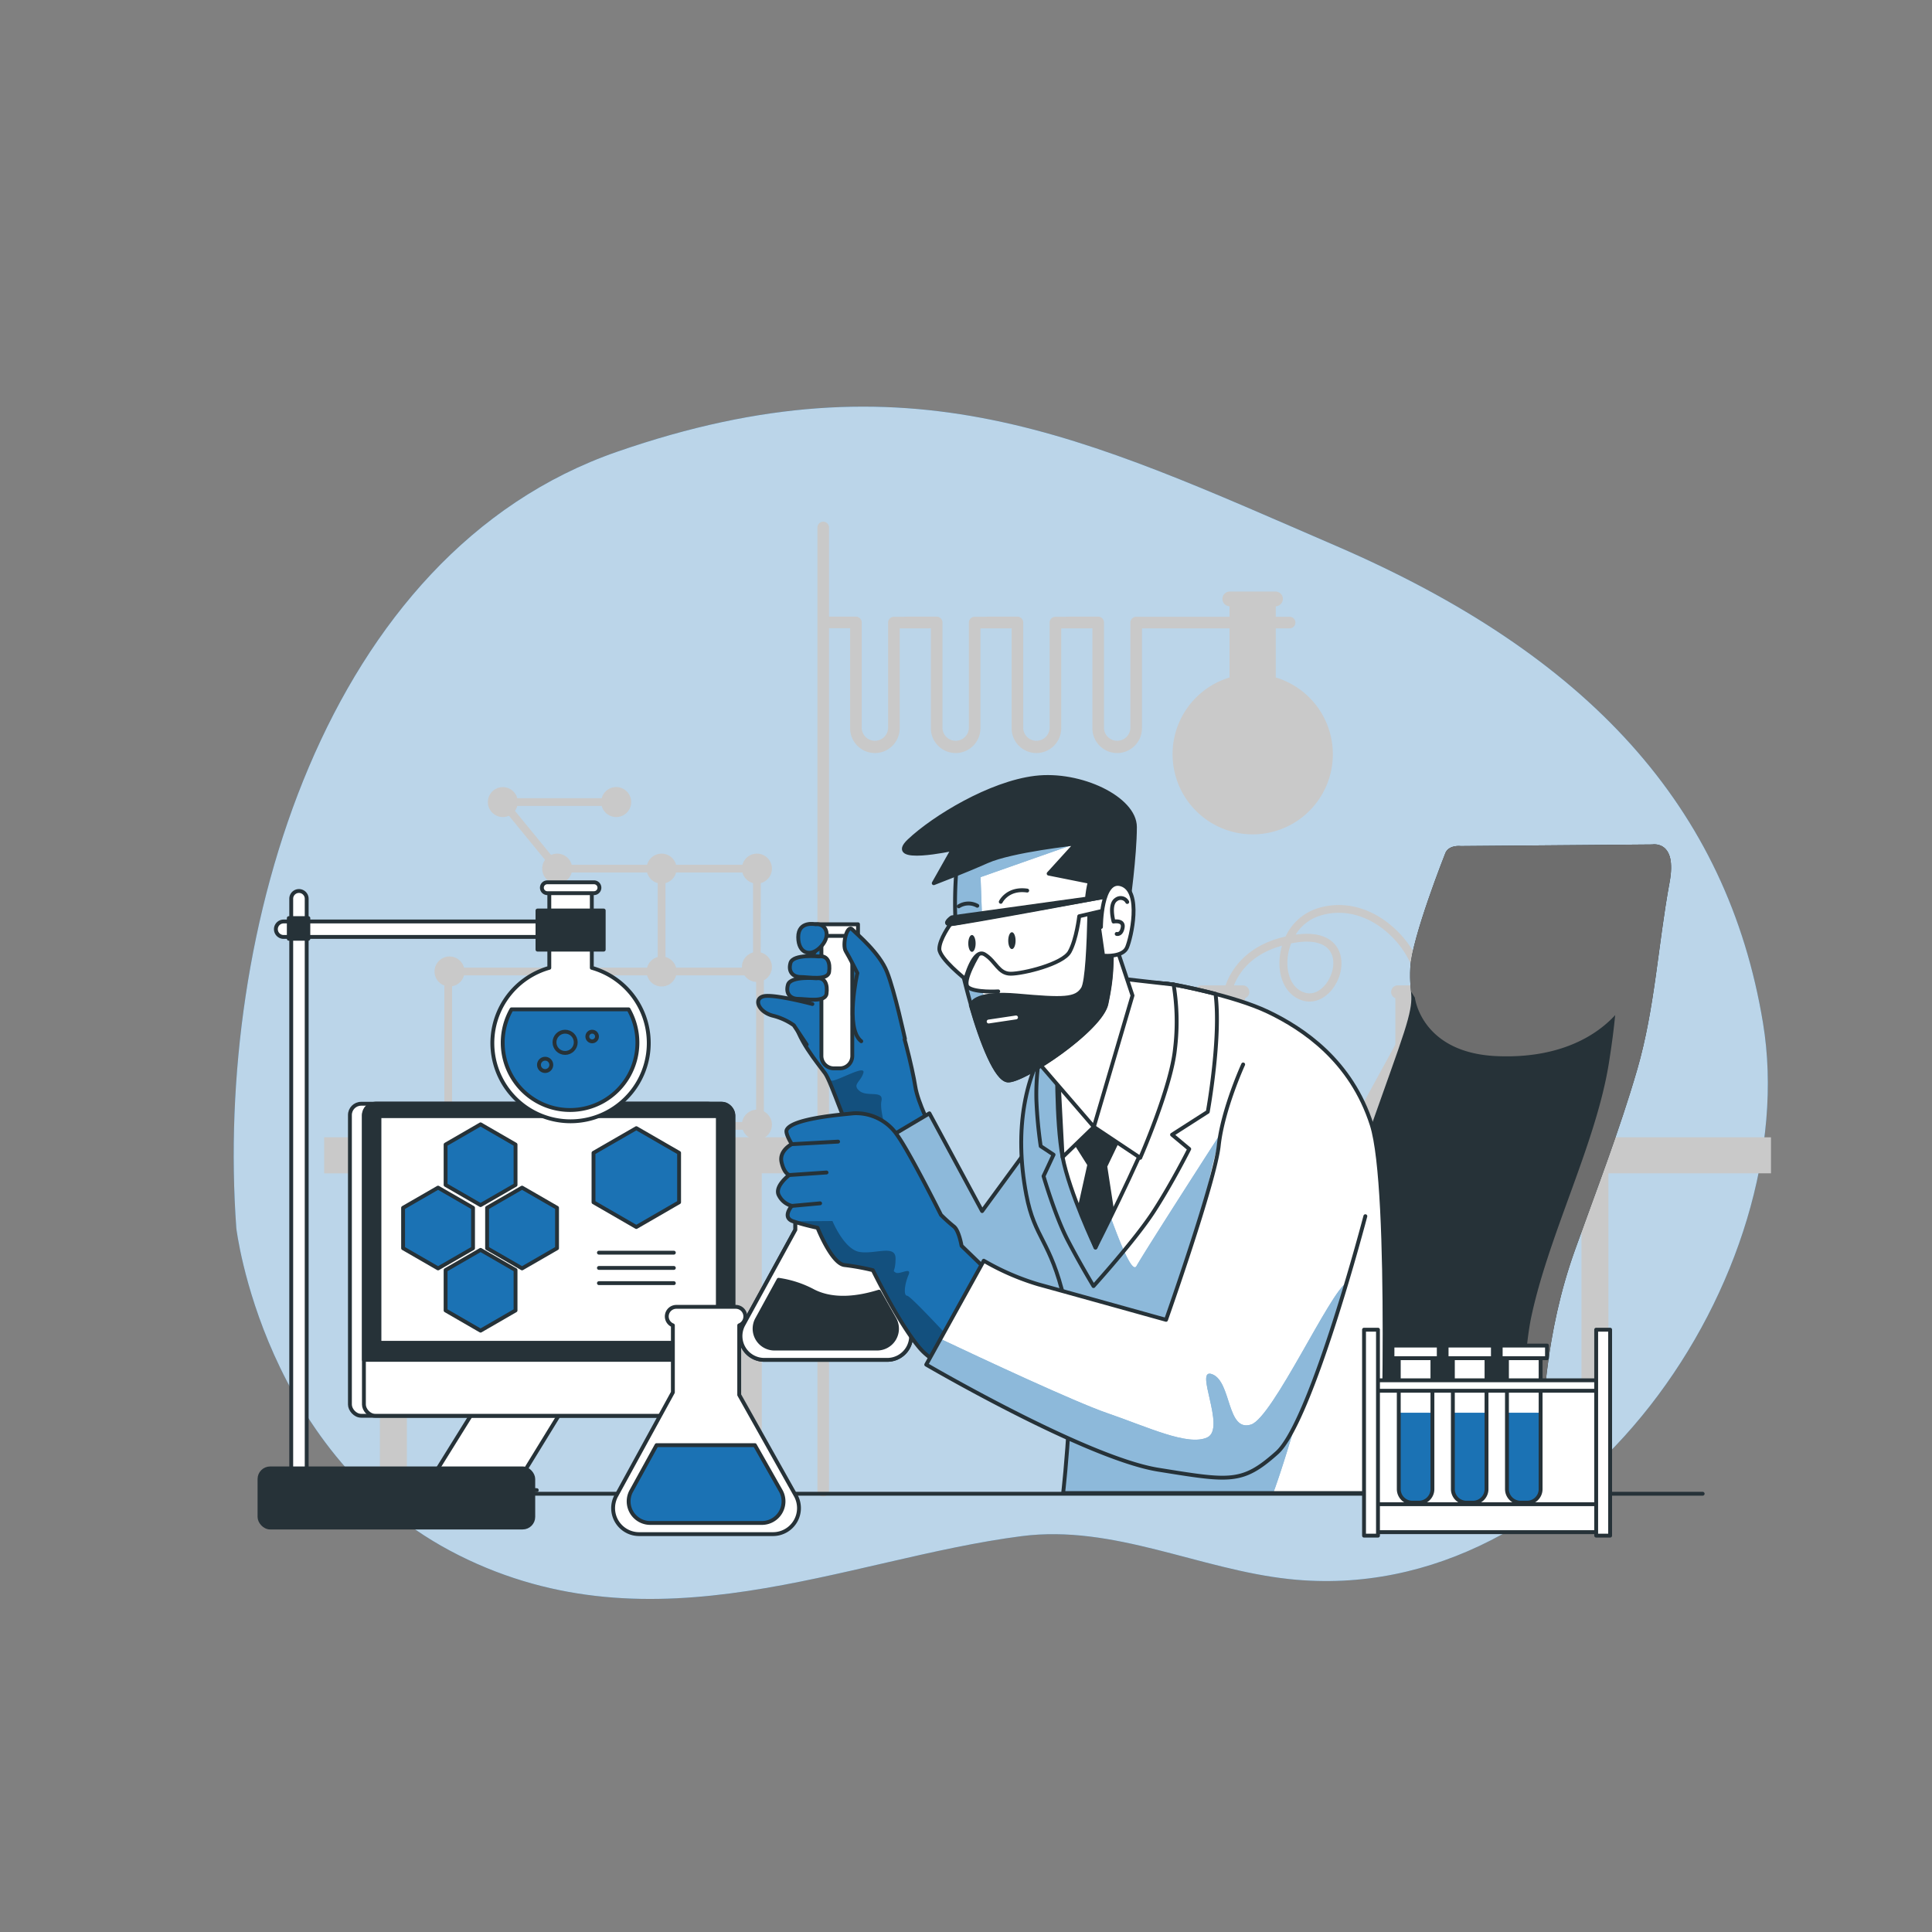 <svg xmlns="http://www.w3.org/2000/svg" viewBox="0 0 500 500" width="500" height="500"><rect x="0" y="0" width="500" height="500" fill="#808080" stroke="none"/><defs><clipPath id="a"><path d="M241.19 292.45s-3.66-7-4.32-11.31-3.66-17-6.33-23-15.64-13.64-18-13.31-7.32 13-7 18.31 6.33 12.31 8 14.64 5.66 15 8.32 19 3 5.66 3 5.66z" fill="#1b72b4" stroke="#263238" stroke-linecap="round" stroke-linejoin="round"/></clipPath><clipPath id="b"><path d="M240.53 288.13l-19.64 11.64s7.32 13.32 11.32 24.63 12 32.62 25.29 32.28 25.63-17.3 25.63-17.3l-15.31-44.6-13.65 18.64z" fill="#fff" stroke="#263238" stroke-linecap="round" stroke-linejoin="round"/></clipPath><clipPath id="c"><path d="M303.71 254.8s15.55 2.78 24.54 7.1 21.44 12.58 26.76 29.22 2.66 95.29 2.66 95.29h-82.53s4-34.39.33-50-7.68-15.75-9.86-27.2c-6.5-34.03 11.81-58.07 38.1-54.41z" fill="#fff" stroke="#263238" stroke-linecap="round" stroke-linejoin="round"/></clipPath><clipPath id="d"><path d="M259.5 332.72l-10.65-10.31s-.67-4-2-5a42.67 42.67 0 01-3.33-3s-8-16-11.31-20.64a12.9 12.9 0 00-11.32-5.65c-3 .33-16 1.33-17.3 4.32-.41.92 1.33 3.66 1.33 3.66s-3.33 1.67-2.66 4.66 2 3.33 2 3.33-4 3-2.66 5.33a5.21 5.21 0 003.33 2.66s-2.66 3 .33 4a61.81 61.81 0 006.32 1.67s3.66 9.31 7 9.65a60.54 60.54 0 017.32 1.33s6.66 13.64 12 20 15 7 15 7z" fill="#1b72b4" stroke="#263238" stroke-linecap="round" stroke-linejoin="round"/></clipPath><clipPath id="e"><path d="M321.73 275.48s-5.32 11.65-6.32 21-13.64 45.09-13.64 45.09-25.63-7.15-32.95-9.15a64.88 64.88 0 01-14.22-6.15l-14.89 26.89s41.43 24.21 60.06 27.2 21.68 3.64 30.67-4.36 22.91-61.25 22.91-61.25" fill="#fff" stroke="#263238" stroke-linecap="round" stroke-linejoin="round"/></clipPath><clipPath id="f"><path d="M247.71 223.25s-1.77 14.18 1.06 26.94 8.16 29.07 12.06 29.42 24.1-13.11 25.52-19.85 1.41-9.57 1.41-18.08a166 166 0 00-1.06-20.91c-.71-5.32-3.9-11-13.47-9.57s-21.98 5.32-25.52 12.05z" fill="#fff" stroke="#263238" stroke-linecap="round" stroke-linejoin="round"/></clipPath><clipPath id="g"><path d="M390 349.69h8.71v35.69a3.51 3.51 0 01-3.51 3.51h-1.69a3.51 3.51 0 01-3.51-3.51v-35.69h0z" fill="#fff" stroke="#263238" stroke-linecap="round" stroke-linejoin="round"/></clipPath><clipPath id="h"><path d="M376 349.69h8.71v35.69a3.51 3.51 0 01-3.51 3.51h-1.69a3.51 3.51 0 01-3.51-3.51v-35.69h0z" fill="#fff" stroke="#263238" stroke-linecap="round" stroke-linejoin="round"/></clipPath><clipPath id="i"><path d="M362 349.69h8.71v35.69a3.51 3.51 0 01-3.51 3.51h-1.69a3.51 3.51 0 01-3.51-3.51v-35.69h0z" fill="#fff" stroke="#263238" stroke-linecap="round" stroke-linejoin="round"/></clipPath></defs><g><path d="M61.16 317.86s6.94 59.24 57.59 84.64 100.17.89 145.66-4.95c23.83-3.06 45.95 8.64 69.32 11.12 74.72 7.95 133.18-79.5 122.53-143.94-9.21-55.79-45.12-95.22-110.46-123.44S235.52 90.64 159.74 116.9 55.6 241.16 61.16 317.86z" fill="#1b72b4"/><path d="M61.16 317.86s6.94 59.24 57.59 84.64 100.17.89 145.66-4.95c23.83-3.06 45.95 8.64 69.32 11.12 74.72 7.95 133.18-79.5 122.53-143.94-9.21-55.79-45.12-95.22-110.46-123.44S235.52 90.64 159.74 116.9 55.6 241.16 61.16 317.86z" fill="#fff" opacity=".7"/></g><g fill="#c9c9c9"><path d="M134 207.57a3.87 3.87 0 10-3.87 3.88 3.87 3.87 0 003.87-3.88zM163.35 207.57a3.88 3.88 0 10-3.87 3.88 3.87 3.87 0 003.87-3.88zM148.08 224.8a3.88 3.88 0 10-3.87 3.88 3.87 3.87 0 003.87-3.88zM175.1 224.8a3.88 3.88 0 10-3.88 3.88 3.88 3.88 0 003.88-3.88zM175.1 251.43a3.88 3.88 0 10-3.88 3.87 3.88 3.88 0 003.88-3.87zM120.22 251.43a3.88 3.88 0 10-3.87 3.87 3.88 3.88 0 003.87-3.87zM199.77 224.8a3.88 3.88 0 10-3.88 3.88 3.88 3.88 0 003.88-3.88zM199.77 250.25a3.88 3.88 0 10-3.88 3.88 3.88 3.88 0 003.88-3.88zM199.77 291.08a3.88 3.88 0 10-3.88 3.87 3.88 3.88 0 003.88-3.87z"/><path d="M196.54 250.4l-1.95-.43.3-1.39V225.8h-51.16L128 206.57h31.48v2h-27.26l12.46 15.23h52.21l-.02 25.1-.33 1.5z"/><path d="M197.68 292.37H93.73v-2h101.95v-37.94h-25.46V224.8h2v25.63h25.46v41.94z"/><path d="M117 291.37h-2v-40.94h56.22v2H117v38.94zM303 294.33h155.33v9.33H303z"/><path d="M409.28 299.45h6.98v89.85h-6.98zM83.89 294.33h155.33v9.33H83.89z"/><path d="M190.17 299.45h6.98v89.85h-6.98zM98.32 299.45h6.98v89.85h-6.98zM383.17 288.87L373 270.77v-12.44a1.72 1.72 0 00-.62-3.32h-10.64a1.72 1.72 0 00-.62 3.32v12L350.91 289a4.65 4.65 0 004.14 6.78h24a4.66 4.66 0 004.12-6.91zM332.42 288.87l-10.18-18.1v-12.44a1.72 1.72 0 00-.62-3.32H311a1.72 1.72 0 00-.63 3.32v12L300.15 289a4.65 4.65 0 004.14 6.78h24a4.66 4.66 0 004.13-6.91z"/><path d="M367.59 260.3h-.18a1 1 0 01-.84-1.2c1-5.86-2-13-7.62-17.85-5.29-4.59-11.66-6.12-17.48-4.22a11.38 11.38 0 00-6.14 4.81h.35c6.49-.82 9.3 1.5 10.51 3.59 1.68 2.91 1.16 7.2-1.28 10.42-2 2.66-4.8 3.84-7.49 3.17-3.72-.94-6.13-4.5-6.3-9.28a15.93 15.93 0 01.67-5c-11.68 3.19-13.06 12.23-13.12 12.65a1 1 0 01-2.05-.27c0-.12 1.68-11.55 16.08-14.74a13.72 13.72 0 018.13-7.26c6.52-2.13 13.62-.45 19.48 4.63 6.2 5.36 9.46 13.12 8.3 19.77a1 1 0 01-1.02.78zm-33.42-16.18a13.91 13.91 0 00-1 5.5c.1 3 1.4 6.49 4.73 7.33 2.66.67 4.61-1.45 5.32-2.4 1.65-2.18 2.57-5.67 1.14-8.13-1.28-2.22-4.21-3.11-8.45-2.57q-.91.15-1.74.27zM213.05 387.28a1.5 1.5 0 01-1.5-1.5V136.52a1.5 1.5 0 013 0v249.26a1.5 1.5 0 01-1.5 1.5z"/><path d="M226.43 194.89a6.43 6.43 0 01-6.42-6.41v-25.89h-6.11a1.5 1.5 0 010-3h7.61a1.5 1.5 0 011.5 1.5v27.39a3.42 3.42 0 006.83 0v-27.36a1.5 1.5 0 011.5-1.5h9.13a1.5 1.5 0 110 3h-7.63v25.86a6.42 6.42 0 01-6.41 6.41z"/><path d="M247.32 194.89a6.42 6.42 0 01-6.41-6.41v-25.89h-6.11a1.5 1.5 0 010-3h7.61a1.5 1.5 0 011.5 1.5v27.39a3.42 3.42 0 006.83 0v-27.36a1.5 1.5 0 011.5-1.5h9.13a1.5 1.5 0 010 3h-7.63v25.86a6.43 6.43 0 01-6.42 6.41z"/><path d="M268.22 194.89a6.42 6.42 0 01-6.41-6.41v-25.89h-6.11a1.5 1.5 0 010-3h7.61a1.5 1.5 0 011.5 1.5v27.39a3.42 3.42 0 006.83 0v-27.36a1.5 1.5 0 011.5-1.5h9.13a1.5 1.5 0 010 3h-7.63v25.86a6.43 6.43 0 01-6.42 6.41z"/><path d="M289.12 194.89a6.42 6.42 0 01-6.41-6.41v-25.89h-6.11a1.5 1.5 0 010-3h7.61a1.5 1.5 0 011.5 1.5v27.39a3.42 3.42 0 006.83 0v-27.36a1.5 1.5 0 011.5-1.5h39.71a1.5 1.5 0 010 3h-38.21v25.86a6.43 6.43 0 01-6.42 6.41z"/><path d="M330.17 175.34V156.9h.06a1.91 1.91 0 000-3.81h-12.09a1.91 1.91 0 000 3.81h.06v18.44a20.74 20.74 0 1012 0z"/></g><g stroke="#263238" stroke-linecap="round" stroke-linejoin="round"><path d="M124.31 362.38l-11.19 18a3.45 3.45 0 002.93 5.27h22.86a3.45 3.45 0 01-2.94-5.26l10.83-17.64z" fill="#fff"/><rect x="90.56" y="285.65" width="95.61" height="80.75" rx="2.91" fill="#fff"/><rect x="94.18" y="285.65" width="95.61" height="80.75" rx="2.91" fill="#fff"/><path d="M186.58 285.65H97.39a3.21 3.21 0 00-3.21 3.21v63.07h95.61v-63.07a3.21 3.21 0 00-3.21-3.21z" fill="#263238"/><path fill="#fff" d="M98.2 288.86h87.58v58.65H98.2z"/><path fill="#1b72b4" d="M175.75 311.15v-12.79l-11.07-6.39-11.08 6.39v12.79l11.08 6.4 11.07-6.4zM144.16 323.04v-10.46l-9.05-5.22-9.05 5.22v10.46l9.05 5.22 9.05-5.22zM133.42 306.66v-10.45l-9.05-5.23-9.05 5.23v10.45l9.05 5.22 9.05-5.22zM133.42 339.14v-10.45l-9.05-5.22-9.05 5.22v10.45l9.05 5.23 9.05-5.23zM122.42 323.04v-10.46l-9.05-5.22-9.05 5.22v10.46l9.05 5.22 9.05-5.22z"/><path fill="none" d="M155 324.19h19.39M155 328.14h19.39M155 332.08h19.39"/></g><g><path d="M427.58 218.55l-49.5.41s-3.28-.41-4.09 2c0 0-8.6 21.68-9 29.46s1.64 6.54-1.63 16.77-12.69 34.37-18 54c-5.73 21.14-8.06 43.31-9 65.3h62.29c.07-21.08 1.45-42 8.9-62.85 5.39-15.12 11.59-31.08 16.17-46.9s5.38-32.25 8.37-48.43c2.04-10.98-4.51-9.76-4.51-9.76z" fill="#263238"/><path d="M432.43 223.45c-.49-5.71-4.85-4.9-4.85-4.9l-49.5.41s-3.28-.41-4.09 2c0 0-8.6 21.68-9 29.46a37.89 37.89 0 00.18 6.16l1 1.61s1.64 14.32 21.28 15.14 30.68-8.19 34.77-16.78 5.73-22.5 9-30.68a24.94 24.94 0 011.21-2.42z" fill="#6e6e6e"/><path d="M429.64 218.79l-.05.06a88.62 88.62 0 00-8.59 20.59c-3.32 11.95-1.33 15.27-4.65 35.85s-15.35 43.83-19.96 65.08c-2 9-2.74 27.5-2.94 46.18h5.19c.07-21.08 1.45-42 8.9-62.85 5.39-15.12 11.59-31.08 16.17-46.9s5.38-32.25 8.37-48.43c1.26-6.79-.72-8.93-2.44-9.58z" fill="#6e6e6e"/><path d="M241.19 292.45s-3.66-7-4.32-11.31-3.66-17-6.33-23-15.64-13.64-18-13.31-7.32 13-7 18.31 6.33 12.31 8 14.64 5.66 15 8.32 19 3 5.66 3 5.66z" fill="#1b72b4"/><g clip-path="url(#a)"><path d="M228.11 285c.66-3-3.67-1-5.67-2.67s.33-2.33 1-4.66-7 2.33-8.33 2a3.89 3.89 0 01-.71-.32c1.93 4.17 5.2 14 7.49 17.43.93 1.4 1.57 2.5 2 3.35l7.2-1.8S227.44 288 228.11 285z" opacity=".3"/></g><path d="M241.19 292.45s-3.66-7-4.32-11.31-3.66-17-6.33-23-15.64-13.64-18-13.31-7.32 13-7 18.31 6.33 12.31 8 14.64 5.66 15 8.32 19 3 5.66 3 5.66z" fill="none" stroke="#263238" stroke-linecap="round" stroke-linejoin="round"/><path d="M210.24 259.84s-10-2.66-12.64-2-1.34 4 2.33 5a16.09 16.09 0 015.51 2.5l3.33 5" fill="#1b72b4" stroke="#263238" stroke-linecap="round" stroke-linejoin="round"/><path d="M212.57 240.54h8v32.73a3.22 3.22 0 01-3.22 3.22h-1.55a3.22 3.22 0 01-3.22-3.22v-32.73h-.01z" fill="#fff" stroke="#263238" stroke-linecap="round" stroke-linejoin="round"/><path fill="#fff" stroke="#263238" stroke-linecap="round" stroke-linejoin="round" d="M211.07 239.2h10.98v3h-10.98z"/><path d="M211.07 239.2s-4.49-1-4.49 3.33 3.33 5.33 6 2.33.99-5.99-1.51-5.66zM234.2 268.82s-2.66-12.31-4.65-17.3-7.66-9.65-9-11-2.66 4-1.66 5.65 3 5.66 3 5.66-3.33 14.31 1 17.64M211.24 253.18s-6.66-.66-7.32 1.67.66 3.66 2.66 3.66 7 1 7.32-1.33-.33-4.33-2.66-4z" fill="#1b72b4" stroke="#263238" stroke-linecap="round" stroke-linejoin="round"/><path d="M211.91 247.52s-6.66-.66-7.33 1.67.67 3.66 2.67 3.66 7 1 7.32-1.33-.33-4.33-2.66-4z" fill="#1b72b4" stroke="#263238" stroke-linecap="round" stroke-linejoin="round"/><path d="M240.53 288.13l-19.64 11.64s7.32 13.32 11.32 24.63 12 32.62 25.29 32.28 25.63-17.3 25.63-17.3l-15.31-44.6-13.65 18.64z" fill="#fff"/><g clip-path="url(#b)"><path d="M240.53 288.13l-19.64 11.64s7.32 13.32 11.32 24.63 12 32.62 25.29 32.28 25.63-17.3 25.63-17.3l-15.31-44.6-13.65 18.64z" fill="#1b72b4" stroke="#263238" stroke-linecap="round" stroke-linejoin="round"/><path d="M240.53 288.13l-19.64 11.64s7.32 13.32 11.32 24.63 12 32.62 25.29 32.28 25.63-17.3 25.63-17.3l-15.31-44.6-13.65 18.64z" fill="#fff" opacity=".5"/></g><path d="M240.53 288.13l-19.64 11.64s7.32 13.32 11.32 24.63 12 32.62 25.29 32.28 25.63-17.3 25.63-17.3l-15.31-44.6-13.65 18.64z" fill="none" stroke="#263238" stroke-linecap="round" stroke-linejoin="round"/><path d="M303.71 254.8s15.55 2.78 24.54 7.1 21.44 12.58 26.76 29.22 2.66 95.29 2.66 95.29h-82.53s4-34.39.33-50-7.68-15.75-9.86-27.2c-6.5-34.03 11.81-58.07 38.1-54.41z" fill="#fff"/><g clip-path="url(#c)"><path d="M329.28 387c4.43-11.67 11.83-39.3 11.83-39.3s-25.67-6.34-29.34-18 4.34-36.7 4.34-36.7-19.34 30-22 34.67S276.77 281 271.77 269a1 1 0 00-.07-.15c-6.56 9.78-9.24 23.88-6.09 40.33 2.18 11.45 6.2 11.56 9.86 27.2s-.33 50.59-.33 50.59z" fill="#1b72b4"/><path d="M329.28 387c4.43-11.67 11.83-39.3 11.83-39.3s-25.67-6.34-29.34-18 4.34-36.7 4.34-36.7-19.34 30-22 34.67S276.77 281 271.77 269a1 1 0 00-.07-.15c-6.56 9.78-9.24 23.88-6.09 40.33 2.18 11.45 6.2 11.56 9.86 27.2s-.33 50.59-.33 50.59z" fill="#fff" opacity=".5"/></g><path d="M303.71 254.8s15.55 2.78 24.54 7.1 21.44 12.58 26.76 29.22 2.66 95.29 2.66 95.29h-82.53s4-34.39.33-50-7.68-15.75-9.86-27.2c-6.5-34.03 11.81-58.07 38.1-54.41z" fill="none" stroke="#263238" stroke-linecap="round" stroke-linejoin="round"/><path d="M269.33 296.62l3.33 2.21-2.59 5.55s3 10.35 6.28 16.63 6.65 11.83 6.65 11.83 10.72-11.83 15.52-19.22 9.25-16.26 9.25-16.26l-4.44-3.7 9.24-5.92s3.5-19.26 2-30.52c-5.91-1.54-10.85-2.42-10.85-2.42-15.41-2.15-26.22 3.62-32.6 11.09L269.7 270a57.81 57.81 0 00-1.48 14.79 114.43 114.43 0 001.11 11.83z" fill="none" stroke="#263238" stroke-linecap="round" stroke-linejoin="round"/><path d="M273.59 272.52s-.36 17.72 1.41 26.94 8.51 23.39 8.51 23.39 11-21.62 15.6-33.67 4.6-34.38 4.6-34.38l-24.81-2.13z" fill="#fff" stroke="#263238" stroke-linecap="round" stroke-linejoin="round"/><path fill="#263238" stroke="#263238" stroke-linecap="round" stroke-linejoin="round" d="M276.94 293.55l4.97 7.86-2.48 11.17 4.08 10.28 4.19-10.28-1.65-10.75 4.96-10.35-7.86-8.68-6.21 10.75z"/><path d="M283.09 291.64l12 8s8-18.25 9-28.17a58.56 58.56 0 00-.36-16.66L287.76 253l-14.17 19.49 1.41 26.97z" fill="#fff" stroke="#263238" stroke-linecap="round" stroke-linejoin="round"/><path d="M267.21 273.23l15.88 18.41 10-34-5.32-15.95s-3.54 15.6-9.92 20.92a82.83 82.83 0 00-10.64 10.62zM235.06 342.83l-13.48-24v-16.47a2.27 2.27 0 00-.83-4.39h-14.08a2.27 2.27 0 00-.83 4.39v15.9h0l-13.51 24.67a6.16 6.16 0 005.49 9h31.82a6.17 6.17 0 005.42-9.1z" fill="#fff" stroke="#263238" stroke-linecap="round" stroke-linejoin="round"/><path d="M227.49 334.28c-5.21 1.63-11.64 2.55-16.89-.07a27.19 27.19 0 00-9.1-3l-5.65 10.31a5.15 5.15 0 004.58 7.49H227a5.15 5.15 0 004.54-7.57z" fill="#fff" stroke="#263238" stroke-linecap="round" stroke-linejoin="round"/><path d="M235.06 342.83l-13.48-24v-16.47a2.27 2.27 0 00-.83-4.39h-14.08a2.27 2.27 0 00-.83 4.39v15.9h0l-13.51 24.67a6.16 6.16 0 005.49 9h31.82a6.17 6.17 0 005.42-9.1z" fill="#fff" stroke="#263238" stroke-linecap="round" stroke-linejoin="round"/><path d="M227.49 334.28c-5.21 1.63-11.64 2.55-16.89-.07a27.19 27.19 0 00-9.1-3l-5.65 10.31a5.15 5.15 0 004.58 7.49H227a5.15 5.15 0 004.54-7.57z" fill="#263238" stroke="#263238" stroke-linecap="round" stroke-linejoin="round"/><path d="M259.5 332.72l-10.65-10.31s-.67-4-2-5a42.67 42.67 0 01-3.33-3s-8-16-11.31-20.64a12.9 12.9 0 00-11.32-5.65c-3 .33-16 1.33-17.3 4.32-.41.92 1.33 3.66 1.33 3.66s-3.33 1.67-2.66 4.66 2 3.33 2 3.33-4 3-2.66 5.33a5.21 5.21 0 003.33 2.66s-2.66 3 .33 4a61.81 61.81 0 006.32 1.67s3.66 9.31 7 9.65a60.54 60.54 0 017.32 1.33s6.66 13.64 12 20 15 7 15 7z" fill="#1b72b4"/><g clip-path="url(#d)"><path d="M234.77 335.33c-1 0-.66-3 .34-5.33s-2.34 0-3.34-.67 0 0 0-3.66-5.33-1-9.33-1.67-7-8-7-8l-10.19.08a61.81 61.81 0 006.32 1.67s3.66 9.31 7 9.65a60.54 60.54 0 017.32 1.33s6.66 13.64 12 20a19.93 19.93 0 009.29 5.8c1.18-2.45 2-4.5 2-4.5s-13.41-14.7-14.41-14.7z" opacity=".3"/></g><path d="M259.5 332.72l-10.65-10.31s-.67-4-2-5a42.67 42.67 0 01-3.33-3s-8-16-11.31-20.64a12.9 12.9 0 00-11.32-5.65c-3 .33-16 1.33-17.3 4.32-.41.92 1.33 3.66 1.33 3.66s-3.33 1.67-2.66 4.66 2 3.33 2 3.33-4 3-2.66 5.33a5.21 5.21 0 003.33 2.66s-2.66 3 .33 4a61.81 61.81 0 006.32 1.67s3.66 9.31 7 9.65a60.54 60.54 0 017.32 1.33s6.66 13.64 12 20 15 7 15 7z" fill="none" stroke="#263238" stroke-linecap="round" stroke-linejoin="round"/><path fill="#fff" stroke="#263238" stroke-linecap="round" stroke-linejoin="round" d="M204.92 296.11l11.98-.66M204.25 304.1l9.65-.66M204.92 312.09l7.32-.67"/><path d="M321.73 275.48s-5.32 11.65-6.32 21-13.64 45.09-13.64 45.09-25.63-7.15-32.95-9.15a64.88 64.88 0 01-14.22-6.15l-14.89 26.89s41.43 24.21 60.06 27.2 21.68 3.64 30.67-4.36 22.91-61.25 22.91-61.25" fill="#fff"/><g clip-path="url(#e)"><path d="M323.77 368.67c-6.33 2-5-11-10-13s3.67 14-1.33 16.33-15.33-2.67-26-6.33c-8.2-2.82-32.32-14.09-43.06-19.17l-3.67 6.63s41.43 24.21 60.06 27.2 21.68 3.67 30.67-4.33c5.61-5 13.14-27.62 18-43.92-4.05 1.97-19.06 34.82-24.67 36.59z" fill="#1b72b4"/><path d="M323.77 368.67c-6.33 2-5-11-10-13s3.67 14-1.33 16.33-15.33-2.67-26-6.33c-8.2-2.82-32.32-14.09-43.06-19.17l-3.67 6.63s41.43 24.21 60.06 27.2 21.68 3.67 30.67-4.33c5.61-5 13.14-27.62 18-43.92-4.05 1.97-19.06 34.82-24.67 36.59z" fill="#fff" opacity=".5"/></g><path d="M321.73 275.48s-5.32 11.65-6.32 21-13.64 45.09-13.64 45.09-25.63-7.15-32.95-9.15a64.88 64.88 0 01-14.22-6.15l-14.89 26.89s41.43 24.21 60.06 27.2 21.68 3.64 30.67-4.36 22.91-61.25 22.91-61.25" fill="none" stroke="#263238" stroke-linecap="round" stroke-linejoin="round"/><path d="M247.71 223.25s-1.77 14.18 1.06 26.94 8.16 29.07 12.06 29.42 24.1-13.11 25.52-19.85 1.41-9.57 1.41-18.08a166 166 0 00-1.06-20.91c-.71-5.32-3.9-11-13.47-9.57s-21.98 5.32-25.52 12.05z" fill="#fff"/><g clip-path="url(#f)"><path d="M273.23 211.2c-9.57 1.42-22 5.32-25.52 12.05 0 0-1.77 14.18 1.06 26.94 2.56 11.49 7.12 25.84 10.85 28.85-1.49-7.62-4.6-22.71-5.85-22.71-1.66 0-3-2-3.93-2.95s4.6-8 4.6-8l-.67-18.38 24.78-8.71-.65-7.19a16.87 16.87 0 00-4.67.1z" fill="#1b72b4"/><path d="M273.23 211.2c-9.57 1.42-22 5.32-25.52 12.05 0 0-1.77 14.18 1.06 26.94 2.56 11.49 7.12 25.84 10.85 28.85-1.49-7.62-4.6-22.71-5.85-22.71-1.66 0-3-2-3.93-2.95s4.6-8 4.6-8l-.67-18.38 24.78-8.71-.65-7.19a16.87 16.87 0 00-4.67.1z" fill="#fff" opacity=".5"/></g><path d="M247.71 223.25s-1.77 14.18 1.06 26.94 8.16 29.07 12.06 29.42 24.1-13.11 25.52-19.85 1.41-9.57 1.41-18.08a166 166 0 00-1.06-20.91c-.71-5.32-3.9-11-13.47-9.57s-21.98 5.32-25.52 12.05z" fill="none" stroke="#263238" stroke-linecap="round" stroke-linejoin="round"/><path d="M267.91 201.28c-11.69 1.41-26.23 10.28-32.61 16.3s11.35 2.13 11.35 2.13l-5 8.86s7.45-2.84 13.83-5.67 23-4.61 23-4.61l-7.09 7.8 10.63 2.13s-1.64 6.59-.1 8.4c-.16 7.48-.58 17.5-1.67 19.24-1.77 2.84-5 2.84-17 1.77-10-.88-11.7 1.64-12 2.54 2.87 10 6.59 19.18 9.51 19.44 3.89.36 24.1-13.11 25.52-19.85s1.41-9.57 1.41-18.08c0-2.81 0-5.44-.12-7.92.48-.54.88-.94 1.19-.94 1.06 0 3.19 1.42 3.19 1.42s1.77-12.76 1.77-20.2-14.11-14.18-25.81-12.76z" fill="#263238" stroke="#263238" stroke-linecap="round" stroke-linejoin="round"/><path fill="none" stroke="#fff" stroke-linecap="round" stroke-linejoin="round" d="M255.86 264.37l7.09-1.06"/><path d="M253.38 246.65s-4.61 7.44-2.83 8.86 7.79 1.06 7.79 1.06" fill="#fff" stroke="#263238" stroke-linecap="round" stroke-linejoin="round"/><path d="M245.94 239.2s-2.84 3.9-2.84 6.38 6.74 7.8 6.74 7.8 2.12-8.15 5-6.38 3.54 5 6.73 5 13.47-2.48 15.25-5.67 2.48-9.21 2.48-9.21l10.63-2.48-.35-3.19z" fill="#fff" stroke="#263238" stroke-linecap="round" stroke-linejoin="round"/><path d="M289.54 231.41l-43.25 6s-2.48 1.77-.35 1.77 43.6-7.77 43.6-7.77z" fill="#263238" stroke="#263238" stroke-linecap="round" stroke-linejoin="round"/><ellipse cx="261.88" cy="243.44" rx=".95" ry="2.18" fill="#263238"/><ellipse cx="251.54" cy="244.16" rx=".95" ry="2.18" fill="#263238"/><path d="M259 233.39s1.74-3.64 6.84-2.91M252.92 234.41a4.69 4.69 0 00-4.8.15" fill="none" stroke="#263238" stroke-linecap="round" stroke-linejoin="round"/><path d="M284.93 239.91s0-12.76 5.31-11 2.49 13.83 1.42 16.31-5.67 2.13-5.67 2.13" fill="#fff" stroke="#263238" stroke-linecap="round" stroke-linejoin="round"/><path d="M291.73 233.43a1.93 1.93 0 00-2.9-.61c-1.9 1.25-.64 5.68-.64 5.68s2.7-.51 2.36 1.52-1.55 1.68-1.55 1.68" fill="none" stroke="#263238" stroke-linecap="round" stroke-linejoin="round"/></g><g><path fill="none" stroke="#263238" stroke-linecap="round" stroke-linejoin="round" d="M440.65 386.58H70.69"/></g><g><path fill="#fff" stroke="#263238" stroke-linecap="round" stroke-linejoin="round" d="M355.27 358.57h60.98v37.94h-60.98z"/><path d="M390 349.69h8.71v35.69a3.51 3.51 0 01-3.51 3.51h-1.69a3.51 3.51 0 01-3.51-3.51v-35.69z" fill="#fff"/><g clip-path="url(#g)"><path d="M393.52 388.89h1.7a3.51 3.51 0 003.5-3.51v-19.77H390v19.77a3.51 3.51 0 003.52 3.51z" fill="#1b72b4"/></g><path d="M390 349.69h8.71v35.69a3.51 3.51 0 01-3.51 3.51h-1.69a3.51 3.51 0 01-3.51-3.51v-35.69h0z" fill="none" stroke="#263238" stroke-linecap="round" stroke-linejoin="round"/><path fill="#fff" stroke="#263238" stroke-linecap="round" stroke-linejoin="round" d="M388.38 348.23h11.98v3.27h-11.98z"/><path d="M376 349.69h8.71v35.69a3.51 3.51 0 01-3.51 3.51h-1.69a3.51 3.51 0 01-3.51-3.51v-35.69z" fill="#fff"/><g clip-path="url(#h)"><path d="M384.72 385.38v-19.77H376v19.77a3.51 3.51 0 003.51 3.51h1.69a3.51 3.51 0 003.52-3.51z" fill="#1b72b4"/></g><path d="M376 349.69h8.71v35.69a3.51 3.51 0 01-3.51 3.51h-1.69a3.51 3.51 0 01-3.51-3.51v-35.69h0z" fill="none" stroke="#263238" stroke-linecap="round" stroke-linejoin="round"/><path fill="#fff" stroke="#263238" stroke-linecap="round" stroke-linejoin="round" d="M374.38 348.23h11.98v3.27h-11.98z"/><path d="M362 349.69h8.71v35.69a3.51 3.51 0 01-3.51 3.51h-1.69a3.51 3.51 0 01-3.51-3.51v-35.69z" fill="#fff"/><g clip-path="url(#i)"><path d="M362 365.61v19.77a3.51 3.51 0 003.51 3.51h1.69a3.51 3.51 0 003.51-3.51v-19.77z" fill="#1b72b4"/></g><path d="M362 349.69h8.71v35.69a3.51 3.51 0 01-3.51 3.51h-1.69a3.51 3.51 0 01-3.51-3.51v-35.69h0z" fill="none" stroke="#263238" stroke-linecap="round" stroke-linejoin="round"/><path fill="#fff" stroke="#263238" stroke-linecap="round" stroke-linejoin="round" d="M360.37 348.23h11.98v3.27h-11.98zM355.27 357.22h60.98v2.71h-60.98zM355.27 389.29h60.98v7.23h-60.98z"/><path fill="#fff" stroke="#263238" stroke-linecap="round" stroke-linejoin="round" d="M353.01 344.12h3.61v53.3h-3.61zM413.09 344.12h3.61v53.3h-3.61zM206 387.16L191.31 361v-18a2.48 2.48 0 00-.91-4.79h-15.35a2.48 2.48 0 00-.91 4.79v17.34h0l-14.73 26.9a6.73 6.73 0 006 9.79h34.69a6.73 6.73 0 005.9-9.87z"/><path d="M195.36 374h-25.44l-6.61 12a5.59 5.59 0 005 8.14h28.87a5.59 5.59 0 004.93-8.23z" fill="#1b72b4" stroke="#263238" stroke-linecap="round" stroke-linejoin="round"/><path d="M77.37 382.59a2 2 0 01-2-2v-148a2 2 0 014 0v148a2 2 0 01-2 2z" fill="#fff" stroke="#263238" stroke-linecap="round" stroke-linejoin="round"/><path d="M142 242.48H73.4a2 2 0 010-4H142a2 2 0 010 4z" fill="#fff" stroke="#263238" stroke-linecap="round" stroke-linejoin="round"/><rect x="67.16" y="380.02" width="70.85" height="15.3" rx="2.75" fill="#263238" stroke="#263238" stroke-linecap="round" stroke-linejoin="round"/><path fill="#263238" stroke="#263238" stroke-linecap="round" stroke-linejoin="round" d="M74.74 237.61h5.06v5.34h-5.06z"/><path d="M153.16 250.47v-21h-11v21a20.24 20.24 0 1011 0z" fill="#fff" stroke="#263238" stroke-linecap="round" stroke-linejoin="round"/><path d="M153.73 231.15h-12.09a1.41 1.41 0 01-1.4-1.41h0a1.4 1.4 0 011.4-1.4h12.09a1.4 1.4 0 011.4 1.4h0a1.41 1.41 0 01-1.4 1.41z" fill="#fff" stroke="#263238" stroke-linecap="round" stroke-linejoin="round"/><path d="M132.38 261.22a17.43 17.43 0 1030.3 0z" fill="#1b72b4" stroke="#263238" stroke-linecap="round" stroke-linejoin="round"/><circle cx="146.25" cy="269.75" r="2.75" fill="none" stroke="#263238" stroke-linecap="round" stroke-linejoin="round"/><circle cx="153.25" cy="268.25" r="1.25" fill="none" stroke="#263238" stroke-linecap="round" stroke-linejoin="round"/><path d="M142.67 275.59a1.59 1.59 0 11-1.58-1.59 1.58 1.58 0 011.58 1.59z" fill="none" stroke="#263238" stroke-linecap="round" stroke-linejoin="round"/><path fill="#263238" stroke="#263238" stroke-linecap="round" stroke-linejoin="round" d="M139.1 235.64h17.14v10.12H139.1z"/></g></svg>